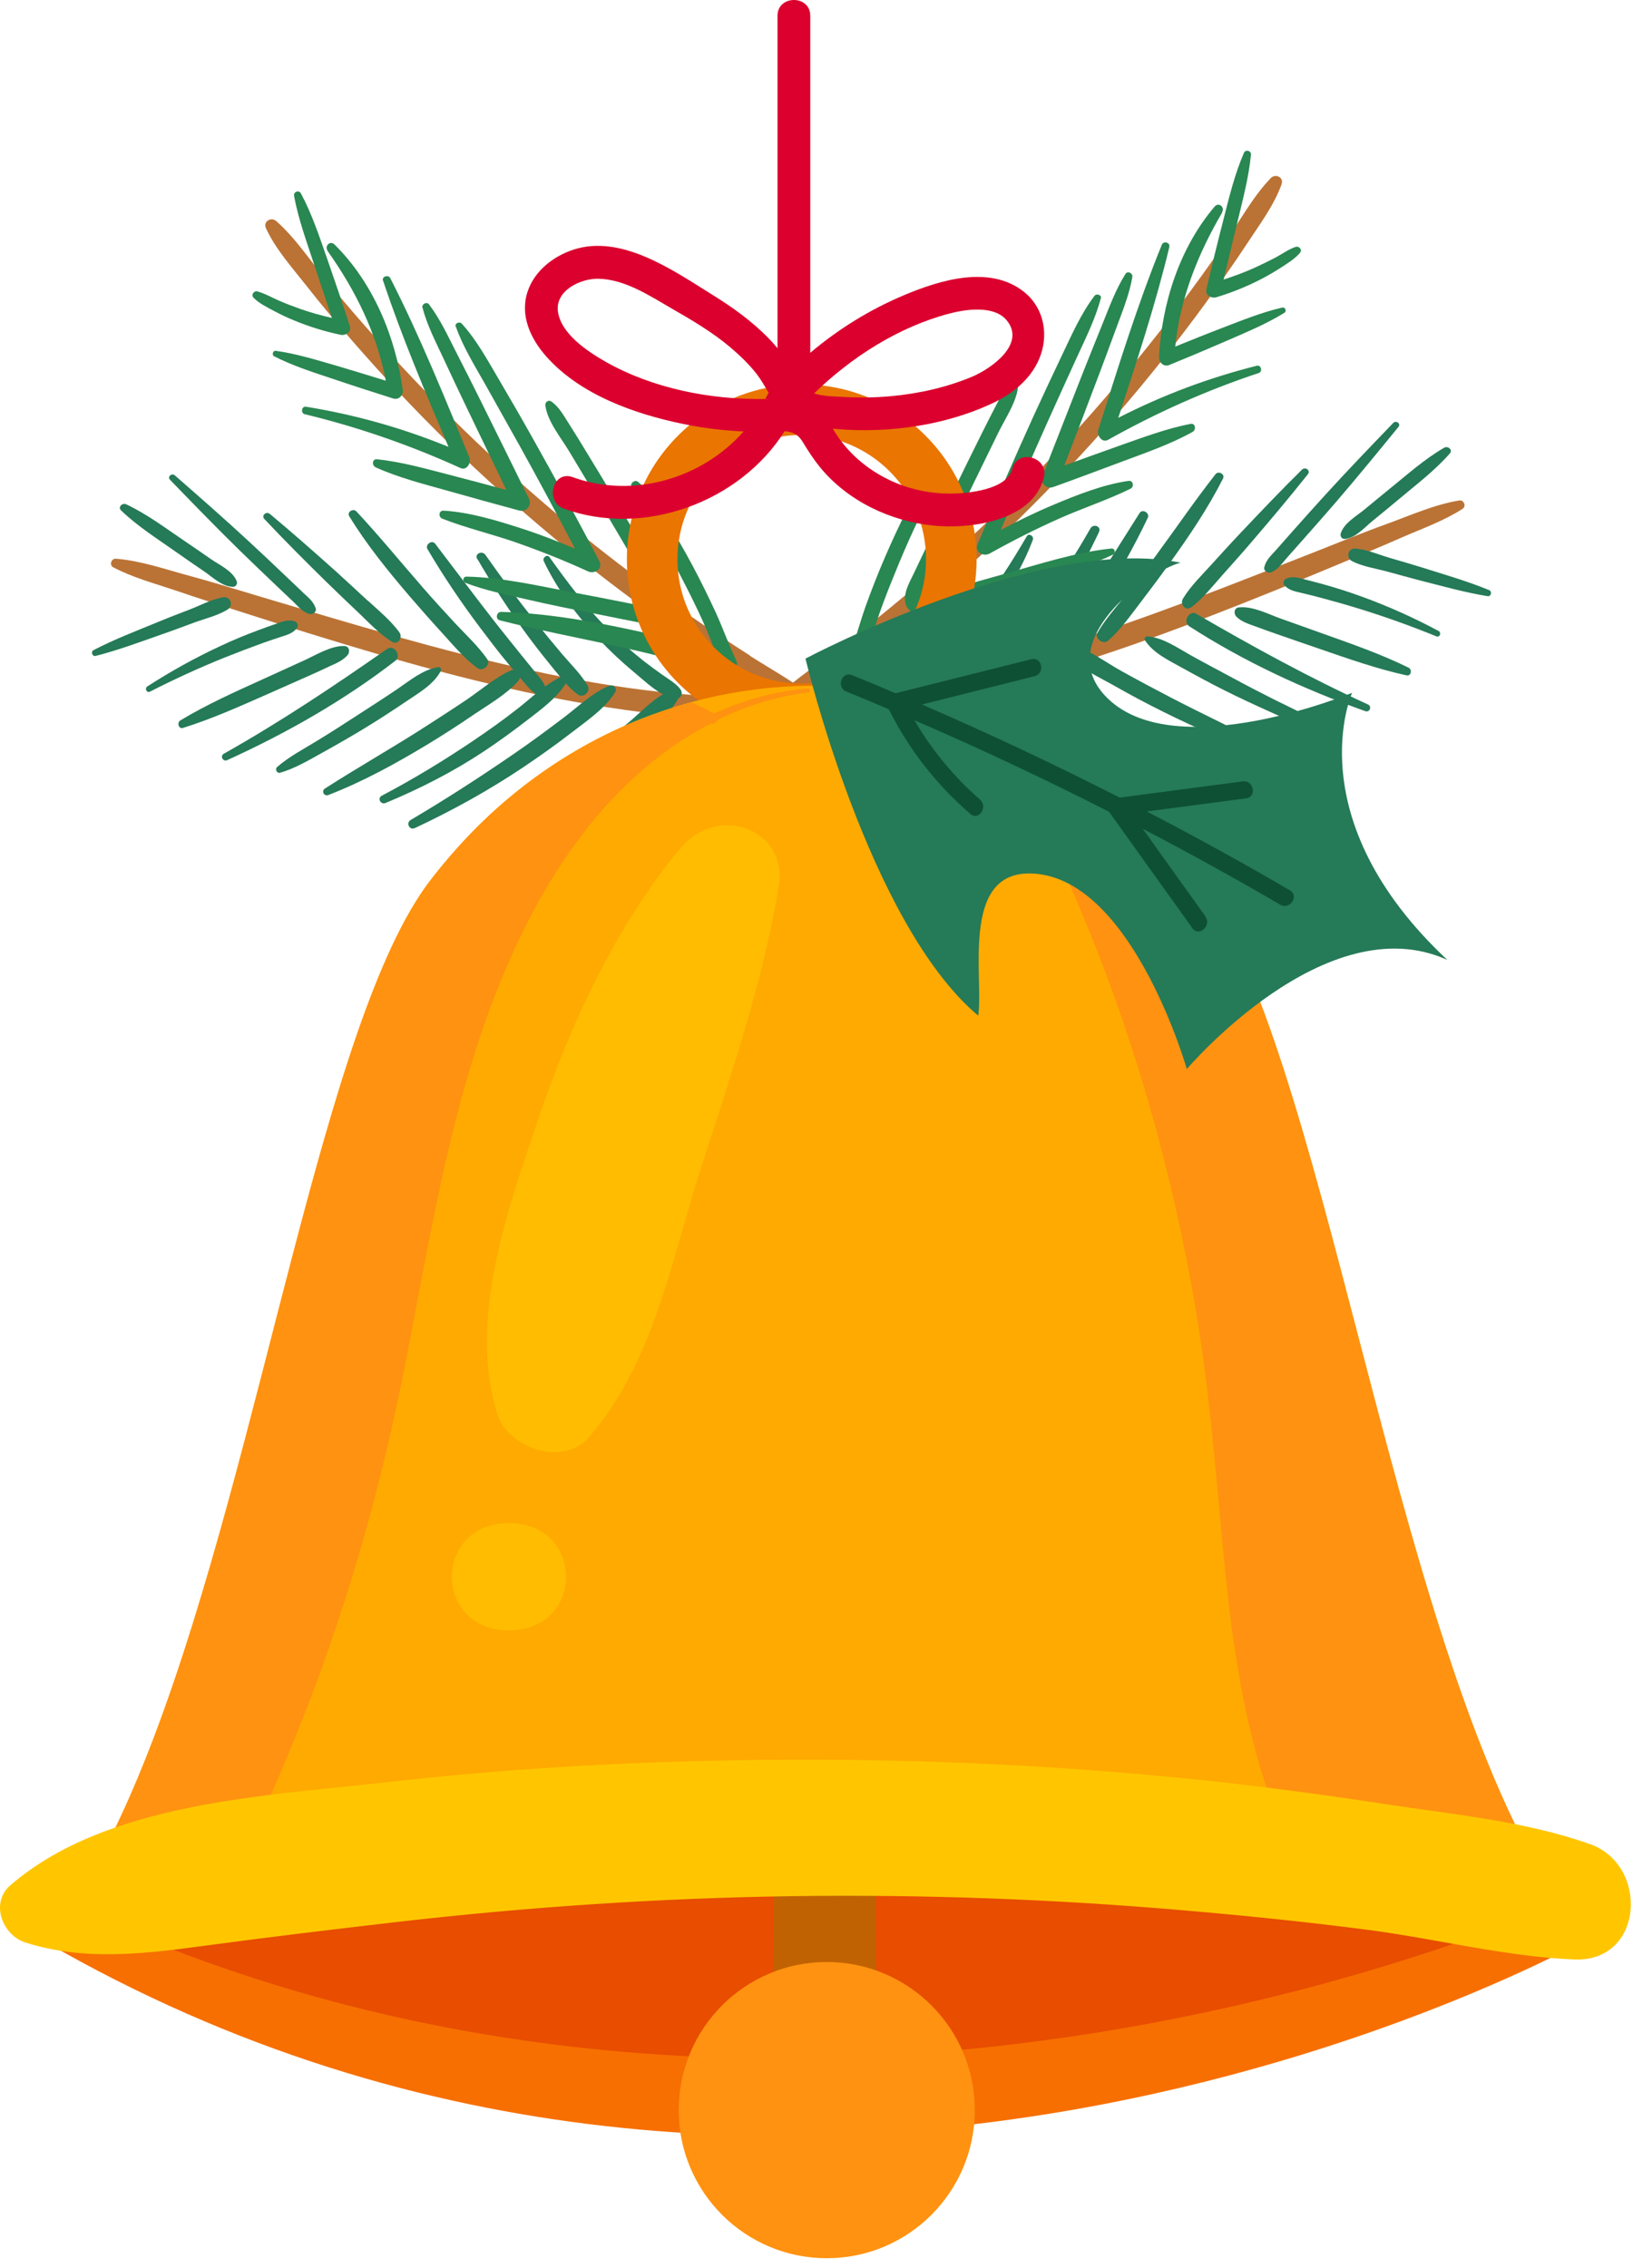 <svg width="157" height="218" viewBox="0 0 157 218" fill="none" xmlns="http://www.w3.org/2000/svg">
<path d="M72.091 62.999C70.211 61.799 68.341 60.559 66.501 59.289C62.821 56.749 59.231 54.069 55.761 51.249C48.831 45.629 42.361 39.429 36.401 32.799C34.731 30.939 33.101 29.049 31.511 27.119C29.921 25.179 28.441 22.909 26.561 21.249C26.061 20.809 25.271 21.289 25.571 21.939C26.481 23.929 28.081 25.709 29.431 27.429C30.851 29.239 32.341 30.999 33.851 32.739C36.831 36.169 39.941 39.469 43.191 42.639C49.711 48.989 56.731 54.819 64.171 60.049C66.221 61.489 68.291 62.879 70.411 64.209C72.071 65.259 73.751 66.359 75.511 67.249C73.751 66.949 71.851 67.089 70.101 67.019C67.911 66.919 65.721 66.749 63.541 66.509C59.261 66.039 55.021 65.299 50.821 64.379C42.201 62.509 33.761 59.939 25.311 57.429C22.961 56.729 20.611 55.989 18.241 55.349C15.921 54.729 13.531 53.879 11.131 53.699C10.701 53.669 10.481 54.309 10.881 54.519C12.761 55.519 14.891 56.079 16.901 56.759C19.001 57.479 21.121 58.149 23.241 58.829C27.481 60.189 31.721 61.519 35.991 62.769C44.441 65.239 53.001 67.349 61.741 68.449C64.141 68.749 66.561 68.979 68.981 69.109C71.341 69.239 74.211 69.639 76.471 68.839C76.851 68.699 77.061 68.309 77.001 67.969C77.041 67.989 77.081 68.009 77.121 68.019C77.961 68.369 78.351 67.149 77.731 66.669C75.961 65.309 73.971 64.229 72.101 63.029L72.091 62.999Z" fill="#BA7335"/>
<path d="M63.711 64.879C63.071 64.429 62.451 63.969 61.831 63.489C60.661 62.559 59.541 61.559 58.481 60.509C56.361 58.379 54.571 55.989 52.831 53.549C52.601 53.229 52.121 53.599 52.281 53.939C53.611 56.739 55.531 59.259 57.651 61.509C58.691 62.609 59.791 63.639 60.951 64.599C61.751 65.259 62.711 66.179 63.731 66.729C62.541 67.439 61.491 68.549 60.481 69.399C58.861 70.739 57.221 72.049 55.541 73.309C52.251 75.759 48.861 78.089 45.511 80.459C45.301 80.609 45.551 80.919 45.761 80.819C49.551 79.139 53.081 77.009 56.461 74.599C58.121 73.419 59.741 72.189 61.331 70.909C62.651 69.849 64.391 68.669 65.221 67.119C65.531 66.979 65.661 66.579 65.411 66.239C64.981 65.669 64.301 65.299 63.721 64.879H63.711Z" fill="#257A58"/>
<path d="M58.571 65.909C56.981 66.559 55.501 67.989 54.131 69.019C52.521 70.239 50.891 71.439 49.221 72.579C46.041 74.759 42.801 76.849 39.481 78.809C39.001 79.099 39.371 79.829 39.881 79.589C43.491 77.899 46.961 75.979 50.281 73.759C51.851 72.699 53.401 71.609 54.901 70.449C56.341 69.329 58.181 68.109 59.141 66.529C59.381 66.139 58.951 65.749 58.571 65.909Z" fill="#257A58"/>
<path d="M45.901 53.729C47.261 56.079 48.731 58.339 50.321 60.539C51.101 61.619 51.911 62.669 52.751 63.699C53.121 64.159 53.501 64.639 53.901 65.109C53.871 65.109 53.841 65.109 53.811 65.119C53.321 65.349 52.861 65.659 52.411 65.979C52.211 65.469 51.811 65.039 51.461 64.609C51.031 64.079 50.601 63.549 50.171 63.019C49.211 61.819 48.241 60.629 47.301 59.419C45.461 57.049 43.661 54.649 41.841 52.259C41.531 51.849 40.841 52.339 41.101 52.779C42.631 55.379 44.311 57.869 46.121 60.279C47.011 61.459 47.901 62.639 48.851 63.779C49.021 63.989 49.201 64.189 49.371 64.399C49.301 64.399 49.231 64.379 49.151 64.419C47.621 65.099 46.221 66.329 44.831 67.269C43.341 68.269 41.821 69.249 40.301 70.219C37.311 72.109 34.231 73.869 31.251 75.779C30.861 76.029 31.151 76.569 31.571 76.409C34.931 75.109 38.101 73.359 41.181 71.499C42.661 70.599 44.121 69.659 45.551 68.679C46.981 67.709 48.711 66.729 49.851 65.429C49.931 65.329 49.951 65.229 49.981 65.119C50.121 65.279 50.251 65.439 50.391 65.599C50.741 65.999 51.071 66.409 51.501 66.679C50.891 67.179 50.301 67.699 49.701 68.159C48.351 69.219 46.951 70.209 45.531 71.169C42.691 73.089 39.741 74.879 36.701 76.479C36.251 76.719 36.601 77.369 37.061 77.179C40.361 75.809 43.521 74.199 46.501 72.229C47.931 71.279 49.321 70.269 50.681 69.219C51.971 68.219 53.481 67.139 54.361 65.739C54.371 65.719 54.361 65.689 54.381 65.669C54.751 66.069 55.141 66.449 55.561 66.759C56.091 67.139 56.821 66.449 56.501 65.899C55.861 64.799 54.891 63.859 54.071 62.899C53.211 61.889 52.371 60.859 51.541 59.829C49.851 57.719 48.221 55.549 46.671 53.329C46.351 52.879 45.581 53.229 45.881 53.739L45.901 53.729Z" fill="#257A58"/>
<path d="M42.101 64.119C40.611 64.379 39.411 65.409 38.181 66.239C36.911 67.099 35.611 67.929 34.331 68.759C33.041 69.599 31.751 70.429 30.431 71.229C29.161 72.009 27.761 72.739 26.641 73.719C26.411 73.919 26.621 74.359 26.931 74.269C28.361 73.859 29.711 73.049 31.011 72.329C32.401 71.559 33.781 70.769 35.141 69.939C36.501 69.109 37.831 68.239 39.151 67.349C40.351 66.539 41.681 65.779 42.381 64.489C42.481 64.299 42.331 64.079 42.121 64.119H42.101Z" fill="#257A58"/>
<path d="M37.231 62.359C32.121 65.929 26.961 69.379 21.521 72.439C21.131 72.659 21.431 73.239 21.841 73.059C27.541 70.469 33.061 67.329 38.021 63.499C38.641 63.019 37.871 61.909 37.231 62.359Z" fill="#257A58"/>
<path d="M33.101 62.089C31.801 62.049 30.361 62.969 29.201 63.489C27.881 64.089 26.571 64.689 25.251 65.289C22.571 66.509 19.871 67.709 17.341 69.239C16.991 69.449 17.161 70.099 17.601 69.959C20.361 69.099 23.001 67.909 25.641 66.749C26.961 66.159 28.291 65.579 29.611 64.989C30.301 64.689 30.981 64.369 31.661 64.049C32.291 63.759 32.961 63.499 33.421 62.959C33.681 62.639 33.581 62.099 33.101 62.089Z" fill="#257A58"/>
<path d="M28.321 59.709C27.691 59.509 27.131 59.749 26.531 59.959C25.971 60.149 25.411 60.349 24.861 60.559C23.611 61.019 22.381 61.529 21.171 62.099C18.741 63.229 16.421 64.519 14.171 65.969C13.871 66.159 14.101 66.639 14.431 66.469C16.761 65.279 19.161 64.179 21.591 63.199C22.821 62.709 24.061 62.239 25.301 61.789C25.891 61.579 26.481 61.379 27.071 61.189C27.661 60.999 28.171 60.859 28.561 60.349C28.741 60.119 28.561 59.779 28.321 59.709Z" fill="#257A58"/>
<path d="M21.461 57.399C20.391 57.579 19.301 58.169 18.291 58.559C17.261 58.959 16.221 59.349 15.191 59.779C13.111 60.639 11.001 61.439 9.001 62.479C8.701 62.629 8.871 63.129 9.201 63.039C11.381 62.489 13.491 61.689 15.611 60.949C16.631 60.599 17.651 60.209 18.661 59.839C19.701 59.459 20.931 59.169 21.871 58.589C22.471 58.209 22.181 57.279 21.441 57.409L21.461 57.399Z" fill="#257A58"/>
<path d="M20.341 53.779C19.471 53.179 18.601 52.569 17.721 51.979C15.911 50.759 14.121 49.399 12.131 48.469C11.771 48.299 11.301 48.729 11.641 49.059C13.221 50.579 15.121 51.779 16.911 53.039C17.811 53.679 18.721 54.299 19.631 54.919C20.451 55.479 21.351 56.379 22.391 56.399C22.701 56.399 22.861 56.099 22.751 55.839C22.361 54.879 21.161 54.339 20.341 53.779Z" fill="#257A58"/>
<path d="M29.061 56.879C28.541 56.379 28.021 55.889 27.491 55.389C26.321 54.269 25.141 53.159 23.951 52.059C21.611 49.889 19.211 47.789 16.811 45.689C16.511 45.429 16.061 45.819 16.351 46.119C18.561 48.399 20.771 50.679 23.041 52.899C24.161 53.989 25.281 55.069 26.411 56.139C26.981 56.679 27.541 57.219 28.111 57.749C28.621 58.229 29.061 58.819 29.751 59.009C30.061 59.099 30.471 58.809 30.351 58.459C30.111 57.759 29.591 57.389 29.061 56.889V56.879Z" fill="#257A58"/>
<path d="M35.371 57.749C34.361 56.819 33.351 55.869 32.331 54.949C30.231 53.069 28.121 51.209 25.951 49.399C25.611 49.109 25.091 49.539 25.421 49.889C27.381 51.969 29.401 53.989 31.441 55.989C32.461 56.989 33.501 57.969 34.541 58.959C35.521 59.899 36.511 60.949 37.661 61.669C38.251 62.049 38.761 61.279 38.401 60.779C37.571 59.639 36.411 58.689 35.381 57.739L35.371 57.749Z" fill="#257A58"/>
<path d="M40.561 56.359C38.461 53.959 36.441 51.479 34.261 49.149C33.951 48.819 33.321 49.209 33.581 49.629C35.251 52.339 37.261 54.829 39.331 57.249C40.371 58.459 41.431 59.659 42.511 60.839C43.571 61.999 44.631 63.289 45.911 64.219C46.411 64.589 47.221 63.889 46.851 63.359C45.981 62.109 44.821 61.039 43.781 59.929C42.691 58.759 41.621 57.579 40.561 56.369V56.359Z" fill="#257A58"/>
<path d="M61.321 46.299C61.041 46.079 60.591 46.419 60.691 46.739C61.141 48.209 62.171 49.519 62.951 50.839C63.761 52.209 64.531 53.599 65.261 55.009C66.491 57.389 67.771 59.899 68.691 62.459C67.451 62.079 66.151 61.799 64.921 61.499C63.051 61.049 61.171 60.619 59.291 60.239C55.641 59.489 51.931 58.919 48.191 58.809C47.731 58.799 47.591 59.499 48.051 59.619C51.701 60.549 55.411 61.259 59.091 62.059C60.911 62.459 62.731 62.889 64.531 63.349C66.341 63.809 68.161 64.439 70.001 64.689C70.661 64.779 71.031 63.989 70.781 63.469C70.071 61.989 69.521 60.419 68.841 58.929C68.131 57.379 67.371 55.849 66.571 54.339C65.791 52.889 64.971 51.459 64.111 50.049C63.321 48.759 62.511 47.259 61.321 46.299Z" fill="#298751"/>
<path d="M52.981 38.579C52.701 38.389 52.391 38.679 52.431 38.969C52.631 40.519 53.961 42.099 54.751 43.429C55.631 44.899 56.521 46.369 57.391 47.849C59.181 50.859 60.951 53.879 62.701 56.909C62.891 57.249 63.171 57.619 63.321 57.979C63.541 58.509 63.581 58.589 63.011 58.479C62.131 58.309 61.241 58.129 60.361 57.959C58.661 57.619 56.961 57.289 55.261 56.969C51.861 56.329 48.321 55.489 44.851 55.419C44.491 55.419 44.431 55.899 44.751 56.019C46.671 56.759 48.731 57.159 50.741 57.629C52.761 58.099 54.801 58.509 56.831 58.909C58.871 59.309 60.901 59.739 62.941 60.109C64.131 60.319 65.211 59.769 65.011 58.409C64.891 57.609 64.401 56.929 64.001 56.249C63.521 55.419 63.031 54.589 62.541 53.759C61.501 51.979 60.441 50.209 59.391 48.439C58.341 46.669 57.271 44.899 56.201 43.149C55.701 42.329 55.201 41.509 54.681 40.699C54.201 39.949 53.741 39.089 52.991 38.579H52.981Z" fill="#298751"/>
<path d="M43.821 31.379C44.511 33.339 45.631 35.129 46.651 36.939C47.761 38.909 48.861 40.879 49.961 42.849C51.781 46.119 53.541 49.419 55.281 52.729C53.591 52.019 51.881 51.349 50.131 50.789C47.751 50.019 45.151 49.229 42.651 49.079C42.181 49.049 42.121 49.689 42.521 49.849C44.791 50.739 47.221 51.309 49.531 52.109C51.911 52.939 54.251 53.869 56.541 54.919C57.171 55.209 58.001 54.659 57.621 53.929C55.561 49.989 53.441 46.079 51.261 42.199C50.191 40.289 49.091 38.389 47.981 36.499C46.891 34.649 45.841 32.699 44.391 31.099C44.181 30.869 43.691 31.069 43.811 31.399L43.821 31.379Z" fill="#298751"/>
<path d="M40.621 29.569C41.061 31.259 41.881 32.839 42.621 34.419C43.341 35.969 44.071 37.519 44.811 39.059C46.091 41.739 47.391 44.409 48.681 47.089C46.861 46.599 45.051 46.109 43.221 45.639C40.941 45.049 38.601 44.389 36.251 44.139C35.761 44.089 35.741 44.749 36.121 44.919C38.291 45.899 40.681 46.509 42.971 47.149C45.281 47.799 47.601 48.449 49.921 49.069C50.581 49.249 51.171 48.569 50.861 47.939C49.291 44.749 47.721 41.559 46.141 38.379C45.381 36.849 44.611 35.319 43.831 33.799C43.041 32.249 42.301 30.639 41.241 29.249C41.021 28.959 40.521 29.239 40.611 29.579L40.621 29.569Z" fill="#298751"/>
<path d="M36.831 26.979C38.641 32.399 40.881 37.689 43.121 42.949C38.691 41.139 34.161 39.859 29.411 39.089C29.001 39.019 28.881 39.709 29.291 39.809C34.411 41.039 39.471 42.799 44.261 44.979C44.891 45.269 45.331 44.459 45.121 43.949C42.731 38.159 40.371 32.309 37.521 26.729C37.331 26.369 36.691 26.569 36.821 26.979H36.831Z" fill="#298751"/>
<path d="M31.491 24.119C34.191 27.919 36.221 32.029 37.091 36.589C35.501 36.099 33.911 35.609 32.311 35.139C30.401 34.589 28.481 33.989 26.511 33.719C26.241 33.679 26.101 34.109 26.351 34.239C28.121 35.149 30.041 35.759 31.931 36.389C33.881 37.049 35.841 37.679 37.801 38.299C38.351 38.469 38.791 37.979 38.721 37.459C38.021 32.349 35.871 27.159 32.161 23.499C31.741 23.079 31.171 23.649 31.501 24.109L31.491 24.119Z" fill="#298751"/>
<path d="M28.271 18.829C28.681 21.039 29.451 23.139 30.151 25.269C30.731 27.029 31.321 28.799 31.911 30.559C30.881 30.319 29.851 30.039 28.861 29.689C28.181 29.449 27.501 29.189 26.831 28.899C26.151 28.609 25.461 28.199 24.751 28.009C24.411 27.919 24.111 28.339 24.371 28.609C24.881 29.139 25.631 29.509 26.271 29.849C26.921 30.199 27.591 30.519 28.281 30.799C29.731 31.399 31.221 31.859 32.751 32.179C33.211 32.279 33.811 31.909 33.641 31.359C32.941 29.179 32.201 27.019 31.451 24.859C30.701 22.729 30.001 20.589 28.931 18.589C28.741 18.229 28.201 18.429 28.271 18.829Z" fill="#298751"/>
<path d="M80.341 62.579C82.111 61.219 83.871 59.829 85.591 58.409C89.051 55.569 92.391 52.599 95.611 49.489C102.041 43.299 107.961 36.579 113.341 29.459C114.851 27.469 116.311 25.439 117.731 23.379C119.151 21.319 120.431 18.929 122.171 17.119C122.631 16.639 123.461 17.049 123.211 17.719C122.471 19.779 121.021 21.689 119.831 23.509C118.571 25.429 117.231 27.309 115.881 29.169C113.201 32.839 110.381 36.389 107.411 39.819C101.451 46.689 94.951 53.099 87.981 58.939C86.061 60.549 84.111 62.109 82.121 63.609C80.551 64.789 78.971 66.029 77.291 67.069C79.021 66.619 80.921 66.599 82.661 66.379C84.831 66.099 87.001 65.739 89.151 65.309C93.371 64.469 97.541 63.379 101.651 62.109C110.081 59.509 118.271 56.249 126.481 53.019C128.771 52.119 131.041 51.179 133.351 50.349C135.601 49.529 137.921 48.489 140.301 48.099C140.731 48.029 141.001 48.649 140.621 48.899C138.831 50.059 136.761 50.789 134.811 51.639C132.781 52.539 130.721 53.379 128.671 54.239C124.561 55.959 120.441 57.639 116.291 59.239C108.081 62.409 99.731 65.239 91.111 67.079C88.741 67.579 86.351 68.009 83.951 68.349C81.611 68.679 78.791 69.319 76.461 68.709C76.071 68.609 75.831 68.229 75.861 67.879C75.821 67.899 75.791 67.919 75.751 67.939C74.951 68.359 74.451 67.179 75.021 66.649C76.671 65.139 78.561 63.899 80.331 62.539L80.341 62.579Z" fill="#BA7335"/>
<path d="M88.851 63.749C89.451 63.249 90.031 62.739 90.601 62.209C91.691 61.189 92.721 60.099 93.681 58.949C95.621 56.649 97.201 54.119 98.721 51.539C98.921 51.199 99.431 51.539 99.301 51.879C98.211 54.779 96.511 57.459 94.591 59.879C93.651 61.059 92.641 62.179 91.561 63.239C90.821 63.959 89.931 64.959 88.971 65.599C90.221 66.209 91.351 67.229 92.441 67.979C94.171 69.179 95.911 70.349 97.701 71.459C101.191 73.619 104.761 75.659 108.301 77.739C108.531 77.869 108.301 78.199 108.081 78.119C104.161 76.769 100.461 74.939 96.901 72.829C95.151 71.789 93.421 70.699 91.741 69.559C90.341 68.609 88.501 67.579 87.541 66.109C87.221 65.989 87.051 65.609 87.281 65.249C87.661 64.639 88.301 64.209 88.851 63.759V63.749Z" fill="#257A58"/>
<path d="M94.061 64.339C95.701 64.849 97.301 66.149 98.741 67.059C100.451 68.139 102.181 69.189 103.931 70.189C107.281 72.089 110.691 73.899 114.161 75.569C114.671 75.809 114.361 76.579 113.831 76.379C110.091 75.009 106.471 73.379 102.981 71.449C101.321 70.529 99.691 69.569 98.101 68.549C96.571 67.559 94.641 66.489 93.541 65.009C93.271 64.639 93.661 64.219 94.061 64.339Z" fill="#257A58"/>
<path d="M105.661 51.129C104.501 53.579 103.231 55.969 101.831 58.289C101.141 59.429 100.421 60.539 99.671 61.639C99.341 62.129 99.001 62.639 98.651 63.139C98.681 63.139 98.711 63.139 98.741 63.139C99.251 63.329 99.731 63.599 100.201 63.879C100.361 63.349 100.721 62.889 101.031 62.429C101.411 61.859 101.801 61.299 102.181 60.739C103.031 59.459 103.901 58.199 104.731 56.909C106.361 54.389 107.961 51.849 109.561 49.309C109.841 48.869 110.571 49.309 110.351 49.769C109.051 52.489 107.581 55.109 105.981 57.669C105.201 58.919 104.401 60.169 103.561 61.379C103.411 61.599 103.241 61.819 103.091 62.039C103.171 62.039 103.231 62.009 103.311 62.039C104.901 62.589 106.391 63.699 107.861 64.519C109.431 65.389 111.021 66.239 112.621 67.069C115.761 68.699 118.981 70.189 122.111 71.849C122.511 72.059 122.281 72.629 121.841 72.499C118.381 71.489 115.081 70.019 111.851 68.419C110.301 67.649 108.771 66.839 107.261 65.979C105.761 65.129 103.951 64.309 102.701 63.099C102.611 63.009 102.581 62.909 102.551 62.799C102.431 62.969 102.311 63.139 102.191 63.309C101.881 63.739 101.581 64.169 101.171 64.479C101.821 64.919 102.451 65.389 103.081 65.809C104.521 66.749 105.991 67.619 107.491 68.449C110.491 70.119 113.581 71.659 116.731 72.999C117.201 73.199 116.911 73.879 116.431 73.729C113.031 72.649 109.741 71.309 106.611 69.589C105.111 68.769 103.631 67.879 102.191 66.949C100.821 66.059 99.221 65.119 98.231 63.789C98.211 63.769 98.221 63.739 98.211 63.719C97.871 64.149 97.521 64.559 97.121 64.909C96.631 65.339 95.841 64.709 96.111 64.129C96.651 62.979 97.541 61.969 98.281 60.939C99.051 59.859 99.801 58.759 100.541 57.669C102.051 55.429 103.491 53.129 104.841 50.779C105.121 50.299 105.911 50.589 105.661 51.119V51.129Z" fill="#257A58"/>
<path d="M110.321 61.159C111.821 61.289 113.111 62.209 114.411 62.939C115.751 63.689 117.111 64.399 118.461 65.129C119.811 65.859 121.181 66.569 122.551 67.259C123.891 67.929 125.331 68.539 126.541 69.419C126.791 69.599 126.621 70.049 126.301 69.989C124.841 69.699 123.431 69.009 122.071 68.399C120.621 67.749 119.181 67.079 117.761 66.369C116.341 65.659 114.941 64.899 113.551 64.129C112.281 63.419 110.901 62.779 110.091 61.559C109.971 61.379 110.101 61.149 110.321 61.159Z" fill="#257A58"/>
<path d="M115.021 58.999C120.411 62.129 125.851 65.119 131.521 67.709C131.931 67.899 131.681 68.499 131.261 68.349C125.361 66.249 119.601 63.589 114.331 60.189C113.671 59.769 114.341 58.589 115.031 58.989L115.021 58.999Z" fill="#257A58"/>
<path d="M119.121 58.379C120.411 58.229 121.921 59.019 123.121 59.449C124.481 59.929 125.851 60.429 127.211 60.909C129.981 61.899 132.781 62.869 135.421 64.169C135.791 64.349 135.681 65.009 135.221 64.909C132.401 64.289 129.671 63.329 126.941 62.389C125.571 61.919 124.201 61.449 122.831 60.969C122.121 60.729 121.421 60.469 120.711 60.209C120.061 59.969 119.361 59.769 118.871 59.269C118.581 58.979 118.641 58.429 119.121 58.369V58.379Z" fill="#257A58"/>
<path d="M123.681 55.599C124.291 55.349 124.871 55.539 125.491 55.699C126.061 55.839 126.631 55.999 127.201 56.149C128.491 56.509 129.751 56.909 131.001 57.369C133.521 58.289 135.941 59.379 138.301 60.639C138.611 60.809 138.431 61.299 138.091 61.159C135.661 60.169 133.181 59.279 130.681 58.509C129.421 58.119 128.141 57.759 126.861 57.419C126.261 57.259 125.651 57.109 125.051 56.969C124.451 56.829 123.921 56.729 123.491 56.259C123.301 56.049 123.441 55.699 123.671 55.599H123.681Z" fill="#257A58"/>
<path d="M130.321 52.719C131.401 52.809 132.531 53.299 133.581 53.609C134.641 53.919 135.711 54.229 136.771 54.559C138.921 55.239 141.091 55.859 143.171 56.719C143.481 56.849 143.361 57.349 143.021 57.299C140.801 56.939 138.631 56.319 136.451 55.769C135.401 55.499 134.361 55.199 133.311 54.919C132.241 54.629 130.991 54.449 130.001 53.939C129.371 53.619 129.581 52.659 130.321 52.719Z" fill="#257A58"/>
<path d="M131.121 49.019C131.941 48.349 132.751 47.669 133.581 46.999C135.281 45.629 136.951 44.119 138.851 43.029C139.191 42.829 139.701 43.219 139.391 43.579C137.951 45.229 136.151 46.579 134.481 47.989C133.641 48.699 132.781 49.389 131.931 50.089C131.161 50.719 130.341 51.689 129.311 51.799C129.001 51.829 128.821 51.539 128.901 51.269C129.211 50.279 130.361 49.639 131.121 49.019Z" fill="#257A58"/>
<path d="M122.701 52.839C123.181 52.299 123.661 51.759 124.131 51.219C125.211 50.009 126.281 48.799 127.381 47.599C129.531 45.239 131.741 42.939 133.951 40.649C134.221 40.369 134.711 40.709 134.451 41.029C132.441 43.489 130.431 45.949 128.361 48.349C127.341 49.529 126.311 50.699 125.271 51.869C124.751 52.449 124.231 53.039 123.721 53.619C123.261 54.139 122.861 54.759 122.191 55.009C121.891 55.119 121.461 54.869 121.551 54.509C121.731 53.789 122.221 53.379 122.711 52.829L122.701 52.839Z" fill="#257A58"/>
<path d="M116.481 54.249C117.411 53.229 118.331 52.209 119.281 51.209C121.221 49.159 123.161 47.119 125.171 45.139C125.491 44.829 126.041 45.209 125.741 45.579C123.961 47.819 122.121 49.999 120.261 52.169C119.331 53.259 118.371 54.319 117.421 55.389C116.521 56.409 115.631 57.539 114.541 58.359C113.981 58.779 113.411 58.069 113.731 57.539C114.461 56.329 115.541 55.289 116.481 54.249Z" fill="#257A58"/>
<path d="M111.201 53.299C113.091 50.729 114.891 48.089 116.861 45.579C117.141 45.219 117.801 45.559 117.581 45.999C116.141 48.839 114.351 51.489 112.491 54.079C111.561 55.379 110.601 56.659 109.631 57.929C108.671 59.179 107.721 60.549 106.531 61.579C106.061 61.989 105.191 61.369 105.521 60.799C106.281 59.479 107.351 58.319 108.291 57.119C109.281 55.859 110.251 54.589 111.201 53.309V53.299Z" fill="#257A58"/>
<path d="M89.661 45.029C89.921 44.789 90.401 45.079 90.331 45.419C90.011 46.919 89.091 48.319 88.421 49.689C87.731 51.119 87.081 52.569 86.471 54.039C85.451 56.509 84.381 59.129 83.681 61.759C84.881 61.269 86.151 60.889 87.361 60.489C89.181 59.879 91.021 59.299 92.861 58.759C96.441 57.699 100.091 56.819 103.791 56.389C104.241 56.339 104.451 57.019 104.001 57.179C100.441 58.409 96.811 59.439 93.211 60.549C91.431 61.099 89.661 61.679 87.901 62.289C86.141 62.899 84.381 63.679 82.561 64.089C81.911 64.239 81.471 63.479 81.681 62.939C82.261 61.399 82.681 59.799 83.231 58.249C83.811 56.639 84.431 55.049 85.111 53.489C85.761 51.979 86.461 50.479 87.201 49.009C87.881 47.659 88.561 46.089 89.671 45.039L89.661 45.029Z" fill="#298751"/>
<path d="M97.311 36.639C97.571 36.429 97.911 36.689 97.891 36.979C97.821 38.539 96.631 40.229 95.961 41.619C95.211 43.159 94.451 44.699 93.701 46.249C92.171 49.399 90.661 52.559 89.181 55.729C89.011 56.079 88.781 56.479 88.661 56.849C88.481 57.399 88.451 57.479 89.021 57.319C89.891 57.069 90.751 56.819 91.611 56.569C93.271 56.089 94.941 55.609 96.601 55.149C99.941 54.219 103.391 53.079 106.841 52.719C107.201 52.679 107.301 53.159 106.991 53.309C105.131 54.219 103.121 54.779 101.161 55.419C99.191 56.059 97.191 56.639 95.201 57.209C93.211 57.789 91.211 58.379 89.211 58.919C88.041 59.229 86.921 58.779 87.011 57.399C87.061 56.589 87.491 55.879 87.831 55.159C88.241 54.289 88.661 53.419 89.071 52.559C89.961 50.699 90.861 48.849 91.761 46.999C92.661 45.149 93.571 43.299 94.491 41.459C94.921 40.599 95.351 39.739 95.801 38.889C96.221 38.099 96.601 37.209 97.301 36.639H97.311Z" fill="#298751"/>
<path d="M105.831 28.679C105.301 30.689 104.341 32.569 103.481 34.459C102.541 36.509 101.611 38.569 100.681 40.629C99.151 44.039 97.671 47.479 96.221 50.929C97.841 50.079 99.491 49.269 101.181 48.559C103.481 47.589 106.011 46.579 108.491 46.219C108.951 46.149 109.071 46.779 108.691 46.969C106.501 48.049 104.131 48.819 101.901 49.809C99.601 50.829 97.351 51.969 95.151 53.199C94.541 53.539 93.671 53.059 93.991 52.299C95.711 48.199 97.491 44.119 99.331 40.069C100.241 38.079 101.171 36.089 102.111 34.119C103.041 32.179 103.921 30.149 105.231 28.429C105.421 28.179 105.931 28.339 105.841 28.679H105.831Z" fill="#298751"/>
<path d="M108.871 26.609C108.571 28.329 107.891 29.979 107.291 31.609C106.701 33.219 106.111 34.819 105.501 36.419C104.451 39.199 103.391 41.969 102.331 44.739C104.101 44.099 105.871 43.459 107.641 42.829C109.861 42.049 112.141 41.189 114.461 40.739C114.941 40.649 115.021 41.299 114.661 41.509C112.581 42.669 110.251 43.479 108.021 44.309C105.771 45.149 103.521 45.999 101.261 46.809C100.611 47.039 99.971 46.419 100.221 45.759C101.521 42.449 102.811 39.139 104.111 35.829C104.741 34.239 105.381 32.649 106.021 31.069C106.671 29.459 107.281 27.789 108.211 26.319C108.411 26.009 108.921 26.249 108.861 26.589L108.871 26.609Z" fill="#298751"/>
<path d="M112.431 23.709C111.091 29.269 109.301 34.719 107.511 40.159C111.771 37.979 116.181 36.319 120.841 35.149C121.241 35.049 121.421 35.719 121.021 35.849C116.031 37.499 111.131 39.689 106.541 42.269C105.941 42.609 105.431 41.839 105.591 41.319C107.481 35.349 109.341 29.319 111.701 23.519C111.851 23.139 112.521 23.289 112.411 23.709H112.431Z" fill="#298751"/>
<path d="M117.511 20.409C115.151 24.429 113.461 28.689 112.991 33.309C114.531 32.689 116.081 32.059 117.631 31.469C119.491 30.759 121.351 29.999 123.291 29.559C123.561 29.499 123.731 29.919 123.491 30.059C121.801 31.109 119.941 31.879 118.111 32.679C116.221 33.499 114.331 34.299 112.421 35.079C111.891 35.299 111.411 34.839 111.431 34.319C111.691 29.169 113.401 23.819 116.781 19.849C117.171 19.399 117.781 19.909 117.491 20.399L117.511 20.409Z" fill="#298751"/>
<path d="M120.271 14.869C120.051 17.109 119.461 19.269 118.941 21.449C118.511 23.259 118.081 25.059 117.641 26.869C118.651 26.539 119.641 26.179 120.611 25.739C121.271 25.439 121.921 25.119 122.561 24.789C123.211 24.449 123.861 23.969 124.561 23.729C124.891 23.619 125.231 23.999 124.991 24.289C124.521 24.859 123.811 25.289 123.201 25.689C122.581 26.089 121.941 26.469 121.281 26.809C119.891 27.529 118.441 28.119 116.941 28.569C116.491 28.709 115.861 28.389 115.981 27.829C116.491 25.599 117.041 23.379 117.611 21.159C118.171 18.969 118.691 16.779 119.591 14.699C119.751 14.329 120.311 14.479 120.271 14.879V14.869Z" fill="#298751"/>
<path d="M77.081 36.939C67.801 36.939 60.271 44.459 60.271 53.749C60.271 63.039 67.791 70.559 77.081 70.559C86.371 70.559 93.891 63.039 93.891 53.749C93.891 44.459 86.371 36.939 77.081 36.939ZM77.081 65.699C70.481 65.699 65.131 60.349 65.131 53.749C65.131 47.149 70.481 41.799 77.081 41.799C83.681 41.799 89.031 47.149 89.031 53.749C89.031 60.349 83.681 65.699 77.081 65.699Z" fill="#EA7500"/>
<path d="M65.741 40.759C67.631 41.149 69.561 41.379 71.491 41.469C67.521 45.989 60.861 47.969 55.061 45.859C53.151 45.169 52.341 48.209 54.221 48.889C61.871 51.669 71.121 48.279 75.431 41.449C76.101 41.489 76.691 41.689 77.151 42.439C77.671 43.299 78.201 44.119 78.831 44.899C81.491 48.139 85.551 50.079 89.691 50.509C93.271 50.889 99.311 50.079 100.361 45.889C100.851 43.919 97.821 43.089 97.331 45.049C96.821 47.099 93.011 47.439 91.301 47.439C89.131 47.439 86.941 46.909 85.021 45.889C83.021 44.829 81.341 43.309 80.171 41.369C80.141 41.309 80.101 41.259 80.071 41.199C80.171 41.199 80.261 41.219 80.361 41.229C85.471 41.669 91.081 40.879 95.721 38.609C97.791 37.589 99.641 35.889 100.211 33.589C100.731 31.529 100.111 29.349 98.421 28.029C95.131 25.449 90.371 26.919 86.941 28.359C83.651 29.739 80.611 31.619 77.901 33.909V1.519C77.901 -0.511 74.751 -0.501 74.751 1.519V33.469C74.481 33.139 74.201 32.819 73.901 32.519C72.291 30.859 70.381 29.499 68.421 28.289C64.691 25.969 59.711 22.469 55.091 24.009C53.171 24.649 51.391 26.039 50.731 28.009C49.961 30.289 50.991 32.529 52.501 34.239C55.761 37.939 61.031 39.799 65.731 40.759H65.741ZM78.271 37.809C81.891 34.299 86.391 31.429 91.261 30.139C92.851 29.719 95.561 29.319 96.781 30.779C98.671 33.049 95.301 35.419 93.521 36.179C91.051 37.229 88.301 37.839 85.641 38.079C84.201 38.209 82.751 38.239 81.311 38.159C80.401 38.109 79.201 38.119 78.261 37.809H78.271ZM73.561 38.349C68.321 38.429 62.751 37.349 58.171 34.739C56.461 33.759 53.931 32.079 53.641 29.939C53.371 27.919 55.811 26.769 57.491 26.789C60.051 26.829 62.401 28.389 64.541 29.629C66.491 30.749 68.471 31.909 70.201 33.369C71.121 34.149 72.011 34.999 72.751 35.949C73.191 36.519 73.531 37.139 73.901 37.749C73.861 37.799 73.821 37.849 73.801 37.919C73.731 38.069 73.651 38.209 73.571 38.359L73.561 38.349Z" fill="#DB002E"/>
<path d="M152.571 186.379C152.571 186.379 77.241 228.739 4.291 186.599C4.291 186.599 8.011 185.379 14.611 183.759C36.071 178.489 88.011 168.959 141.801 183.209C145.391 184.159 148.981 185.209 152.571 186.379Z" fill="#F76F00"/>
<path d="M152.581 181.779C152.581 181.779 77.241 217.759 4.301 181.999C4.301 181.999 8.021 180.959 14.621 179.589C36.081 175.109 88.021 166.999 141.811 179.089C145.401 179.889 148.991 180.789 152.581 181.779Z" fill="#E84D00"/>
<path d="M84.181 160.689L84.231 195.979H74.401L74.351 160.969C77.561 160.719 80.841 160.629 84.181 160.699V160.689Z" fill="#C16202"/>
<path d="M76.681 172.419C100.821 172.109 125.121 174.439 148.341 180.379C133.431 155.149 127.301 100.389 115.191 84.579C115.051 84.389 114.891 84.189 114.751 83.999C106.331 73.309 94.781 67.349 82.891 66.139C69.241 64.739 55.131 69.589 44.741 80.649C43.721 81.739 42.731 82.889 41.781 84.089C41.631 84.279 41.481 84.469 41.331 84.669C31.131 98.059 25.311 139.319 14.791 166.999C12.811 172.219 10.651 176.949 8.281 180.929C30.511 175.369 53.591 172.699 76.691 172.399L76.681 172.419Z" fill="#FFAA00"/>
<path d="M115.191 84.579C115.051 84.389 114.891 84.189 114.751 83.999C108.771 76.409 101.211 71.219 93.071 68.399C97.061 73.239 100.101 78.839 102.541 84.339C108.511 97.739 112.611 111.879 115.011 126.159C116.261 133.589 116.841 141.069 117.551 148.559C118.231 155.749 119.101 162.979 121.181 169.959C121.721 171.759 122.361 173.569 123.091 175.359C131.611 176.609 140.051 178.259 148.341 180.379C133.431 155.149 127.301 100.389 115.191 84.579Z" fill="#FF9210"/>
<path d="M77.681 66.169C74.441 66.439 71.431 67.299 68.651 68.579C67.941 68.169 67.211 67.819 66.451 67.509C58.481 69.679 50.941 74.049 44.731 80.659C43.711 81.749 42.721 82.899 41.771 84.099C41.621 84.289 41.471 84.479 41.321 84.679C31.121 98.069 25.301 139.329 14.781 167.009C12.801 172.229 10.641 176.959 8.271 180.939C13.361 179.669 18.511 178.549 23.681 177.579C24.881 175.069 26.041 172.549 27.131 169.999C32.331 157.809 36.121 145.209 38.711 132.349C41.171 120.129 42.971 107.699 47.491 95.919C51.391 85.759 57.701 75.079 68.311 69.549C68.601 69.629 68.861 69.459 68.951 69.219C69.151 69.119 69.341 69.009 69.541 68.919C72.101 67.719 74.881 66.909 77.731 66.539C77.971 66.509 77.911 66.139 77.671 66.159L77.681 66.169Z" fill="#FF9210"/>
<path d="M93.721 202.779C93.731 210.639 87.371 217.029 79.511 217.039C71.651 217.049 65.261 210.689 65.251 202.829C65.241 194.969 71.601 188.579 79.461 188.569C87.321 188.559 93.711 194.919 93.721 202.779Z" fill="#FF9210"/>
<path d="M152.861 177.239C146.661 175.029 139.631 174.379 133.141 173.389C126.951 172.439 120.731 171.609 114.501 170.979C101.481 169.659 88.371 169.059 75.281 169.129C62.541 169.199 49.771 169.859 37.111 171.299C25.471 172.619 10.231 173.209 0.991 181.199C-0.979 182.899 0.241 185.999 2.441 186.699C8.221 188.529 14.111 187.759 20.021 186.959C26.041 186.149 32.071 185.429 38.111 184.729C50.791 183.269 63.531 182.419 76.291 182.239C88.711 182.069 101.131 182.519 113.501 183.579C119.511 184.089 125.521 184.699 131.501 185.479C138.081 186.339 144.731 188.049 151.351 188.329C158.041 188.609 158.591 179.269 152.851 177.229L152.861 177.239Z" fill="#FFC600"/>
<path d="M65.441 81.499C59.091 89.079 54.761 98.659 51.681 107.739C48.741 116.419 44.961 126.999 47.841 135.989C48.841 139.109 54.111 141.079 56.661 138.099C62.861 130.859 64.521 121.229 67.301 112.559C70.181 103.569 73.381 94.369 74.881 85.109C75.741 79.759 69.081 77.159 65.451 81.499H65.441Z" fill="#FFBC00"/>
<path d="M48.931 146.389C41.621 146.389 41.611 156.699 48.931 156.699C56.251 156.699 56.251 146.389 48.931 146.389Z" fill="#FFBC00"/>
<path d="M114.111 102.739C114.111 102.739 127.491 86.959 139.151 92.259C124.611 78.649 129.991 66.589 129.991 66.589C129.991 66.589 113.191 73.549 106.531 67.159C100.851 61.709 110.411 54.869 113.501 54.079C100.001 51.329 77.441 63.299 77.441 63.299C77.441 63.299 83.491 88.759 94.051 97.619C94.601 93.769 92.151 82.969 99.951 84.019C109.101 85.249 114.101 102.739 114.101 102.739H114.111Z" fill="#257A58"/>
<path d="M115.911 88.099C113.891 85.279 111.871 82.469 109.861 79.649C114.321 81.979 118.731 84.409 123.081 86.949C124.001 87.489 124.941 86.109 124.011 85.569C119.491 82.929 114.901 80.409 110.251 77.989C113.431 77.569 116.621 77.149 119.801 76.729C120.861 76.589 120.541 74.959 119.481 75.099C115.541 75.619 111.601 76.139 107.651 76.659C101.411 73.479 95.061 70.489 88.631 67.709C92.241 66.799 95.861 65.899 99.471 64.989C100.501 64.729 100.191 63.099 99.151 63.359C94.801 64.449 90.451 65.539 86.101 66.629C84.711 66.039 83.311 65.449 81.911 64.889C80.921 64.489 80.371 66.059 81.361 66.459C82.731 67.019 84.091 67.589 85.451 68.169C87.371 72.019 90.041 75.419 93.291 78.229C94.101 78.929 95.021 77.539 94.221 76.849C91.711 74.669 89.591 72.079 87.911 69.219C94.241 71.959 100.481 74.889 106.631 78.019C106.651 78.049 106.661 78.079 106.681 78.099C109.331 81.799 111.991 85.509 114.641 89.209C115.261 90.079 116.511 88.979 115.891 88.109L115.911 88.099Z" fill="#0E5034"/>
</svg>
